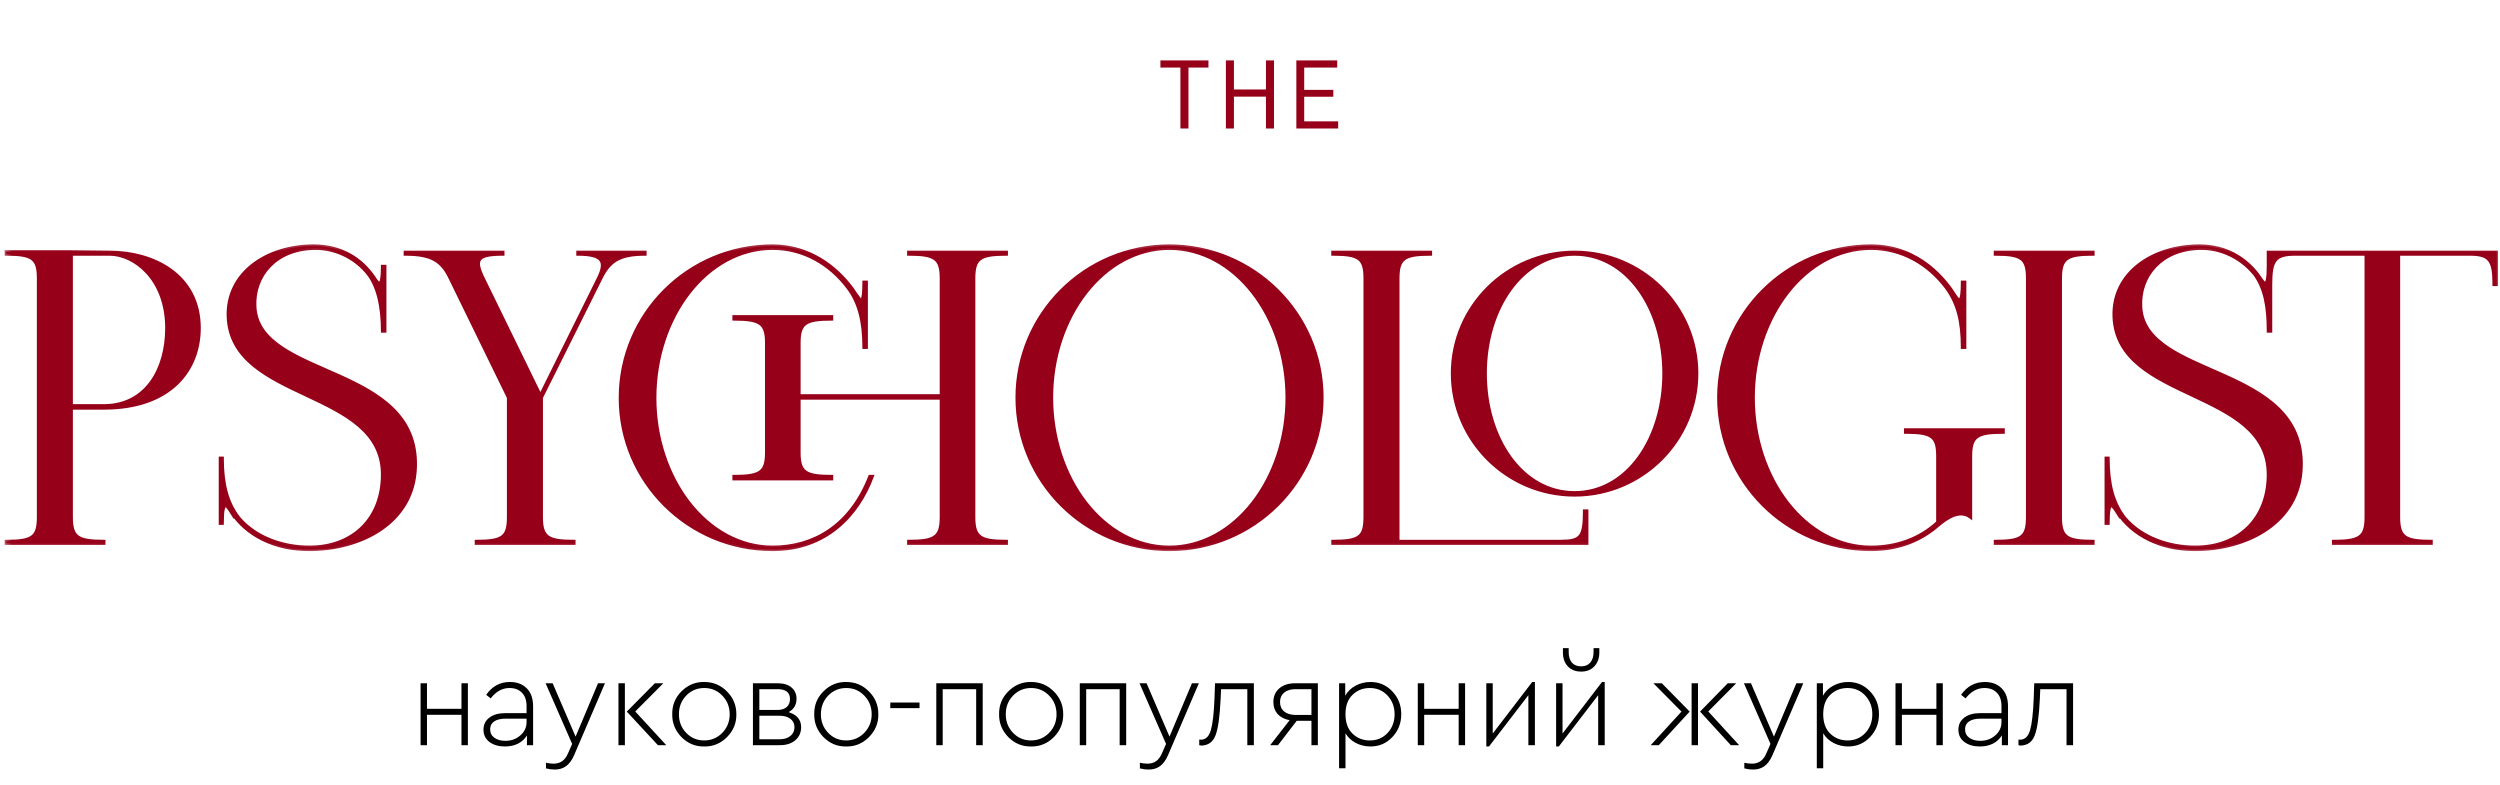 <svg width="312" height="98" viewBox="0 0 312 98" fill="none" xmlns="http://www.w3.org/2000/svg">
<path d="M13.68 31.494C19 31.494 24.843 34.245 24.843 40.943C24.843 46.135 21.296 50.912 12.949 50.912H8.88V64.515C8.88 67.059 9.663 67.579 12.949 67.579V67.786H0.795V67.579C4.081 67.579 4.812 67.059 4.812 64.515V34.765C4.812 32.221 4.081 31.701 0.795 31.701V31.442H8.88L13.68 31.494ZM12.949 50.652C18.27 50.652 20.826 46.083 20.826 40.943C20.826 34.765 16.757 31.701 13.68 31.701H8.88V50.652H12.949ZM31.788 38.295C32.257 47.381 52.236 45.356 51.819 58.285C51.61 65.294 44.933 68.565 38.569 68.565C34.24 68.565 30.797 66.748 28.971 63.996V64.048C28.345 63.061 27.719 62.023 27.719 65.294H27.51V57.194H27.719C27.719 60.465 28.345 62.802 29.806 64.671C31.944 67.163 35.335 68.305 38.621 68.305C44.151 68.305 47.75 64.671 47.75 59.219C47.75 48.42 28.919 50.185 28.502 39.541C28.293 34.09 33.301 30.715 39.143 30.715C42.534 30.715 45.09 32.273 46.707 34.713C47.176 35.44 47.75 36.218 47.75 33.259H48.011V41.306H47.75C47.75 38.243 47.176 35.492 45.716 33.882C44.151 32.065 41.803 30.974 39.404 30.974C34.344 30.974 31.579 34.453 31.788 38.295ZM72.134 31.494H80.48V31.701C77.194 31.701 75.994 32.636 74.951 34.765L67.544 49.614V64.515C67.544 67.059 68.326 67.579 71.612 67.579V67.786H59.458V67.579C62.745 67.579 63.475 67.059 63.475 64.515V49.614L56.224 34.765C55.181 32.532 53.876 31.701 50.59 31.701V31.494H62.745V31.701C59.458 31.701 59.145 32.428 60.293 34.765L67.439 49.406L74.69 34.765C75.681 32.74 75.421 31.701 72.134 31.701V31.494ZM125.575 31.701C122.288 31.701 121.506 32.221 121.506 34.765V64.515C121.506 67.059 122.288 67.579 125.575 67.579V67.786H113.42V67.579C116.707 67.579 117.489 67.059 117.489 64.515V49.666H99.701V56.467C99.701 58.96 100.484 59.479 103.77 59.479V59.739H91.616V59.479C94.902 59.479 95.685 58.96 95.685 56.467V42.812C95.685 40.32 94.902 39.801 91.616 39.801V39.541H103.77V39.801C100.484 39.801 99.701 40.32 99.701 42.812V49.406H117.489V34.765C117.489 32.221 116.707 31.701 113.42 31.701V31.494H125.575V31.701ZM96.415 68.305C101.631 68.305 106.17 65.605 108.569 59.479H108.83C107.056 64.256 103.092 68.565 96.415 68.565C85.93 68.565 77.427 60.102 77.427 49.666C77.427 39.178 85.93 30.715 96.415 30.715C101.005 30.715 104.344 33.363 106.274 35.959C106.379 36.063 106.744 36.686 107.004 36.997C107.474 37.724 107.839 37.932 107.839 35.232H108.1V43.332H107.839C107.839 40.061 107.213 37.672 105.805 35.855C103.561 32.895 100.275 30.974 96.415 30.974C88.173 30.974 81.704 39.541 81.704 49.666C81.704 59.739 88.173 68.305 96.415 68.305ZM145.93 30.715C156.415 30.715 164.97 39.178 164.97 49.614C164.97 60.102 156.415 68.565 145.93 68.565C135.445 68.565 126.943 60.102 126.943 49.614C126.943 39.178 135.445 30.715 145.93 30.715ZM145.93 68.305C154.172 68.305 160.641 59.739 160.641 49.614C160.641 39.541 154.172 30.974 145.93 30.974C137.688 30.974 131.22 39.541 131.22 49.614C131.22 59.739 137.688 68.305 145.93 68.305ZM194.734 67.579C197.29 67.579 197.76 67.059 197.76 63.788H198.02V67.786H166.357V67.579C169.643 67.579 170.373 67.059 170.373 64.515V34.765C170.373 32.221 169.643 31.701 166.357 31.701V31.494H178.511V31.701C175.225 31.701 174.442 32.221 174.442 34.765V67.579H194.734ZM196.508 31.494C204.906 31.494 211.74 38.243 211.74 46.602C211.74 54.962 204.906 61.763 196.508 61.763C188.109 61.763 181.276 54.962 181.276 46.602C181.276 38.243 188.109 31.494 196.508 31.494ZM196.508 61.504C203.133 61.504 207.671 54.702 207.671 46.602C207.671 38.555 203.133 31.701 196.508 31.701C189.883 31.701 185.345 38.555 185.345 46.602C185.345 54.702 189.883 61.504 196.508 61.504ZM237.829 53.664H249.983V53.923C246.697 53.923 245.914 54.443 245.914 56.935V64.515C244.61 63.529 242.993 64.567 241.845 65.553C239.759 67.371 236.994 68.565 233.499 68.565C223.014 68.565 214.511 60.102 214.511 49.614C214.511 39.178 223.014 30.715 233.499 30.715C239.603 30.715 242.889 35.128 244.036 36.997C244.506 37.672 244.923 37.984 244.923 35.232H245.184V43.332H244.923C244.923 40.061 244.349 37.828 242.889 35.855C240.646 32.895 237.359 30.974 233.499 30.974C225.257 30.974 218.789 39.541 218.789 49.614C218.789 59.739 225.257 68.305 233.499 68.305C236.629 68.305 239.55 67.319 241.845 65.19V56.935C241.845 54.443 241.115 53.923 237.829 53.923V53.664ZM261.189 31.701C257.903 31.701 257.121 32.221 257.121 34.765V64.515C257.121 67.059 257.903 67.579 261.189 67.579V67.786H249.035V67.579C252.322 67.579 253.052 67.059 253.052 64.515V34.765C253.052 32.221 252.322 31.701 249.035 31.701V31.494H261.189V31.701ZM283.101 31.494H311.531V35.492H311.27C311.27 32.48 310.748 31.701 308.244 31.701H299.324V64.515C299.324 67.059 300.106 67.579 303.393 67.579V67.786H291.238V67.579C294.525 67.579 295.307 67.059 295.307 64.515V31.701H286.439C283.883 31.701 283.362 32.48 283.362 35.492V41.306H283.101C283.101 38.243 282.683 35.959 281.379 34.194C280.127 32.636 277.78 30.974 274.755 30.974C269.695 30.974 266.93 34.453 267.139 38.295C267.608 47.381 287.587 45.356 287.17 58.285C286.961 65.294 280.284 68.565 273.92 68.565C269.59 68.565 266.147 66.748 264.322 63.996V64.048C263.696 63.061 263.07 62.023 263.07 65.294H262.861V57.194H263.07C263.07 60.465 263.696 62.802 265.156 64.671C267.295 67.163 270.686 68.305 273.972 68.305C279.501 68.305 283.101 64.671 283.101 59.219C283.101 48.42 264.27 50.185 263.852 39.541C263.644 34.09 268.651 30.715 274.494 30.715C279.032 30.715 281.327 33.622 282.058 34.713C282.527 35.44 283.101 36.218 283.101 33.259V31.494Z" fill="#960018"/>
<mask id="mask0_54_1712" style="mask-type:luminance" maskUnits="userSpaceOnUse" x="0" y="30" width="312" height="39">
<path d="M312.001 30.244H0.367V68.88H312.001V30.244Z" fill="white"/>
<path d="M13.68 31.494C19 31.494 24.843 34.245 24.843 40.943C24.843 46.135 21.296 50.912 12.949 50.912H8.88V64.515C8.88 67.059 9.663 67.579 12.949 67.579V67.786H0.795V67.579C4.081 67.579 4.812 67.059 4.812 64.515V34.765C4.812 32.221 4.081 31.701 0.795 31.701V31.442H8.88L13.68 31.494ZM12.949 50.652C18.27 50.652 20.826 46.083 20.826 40.943C20.826 34.765 16.757 31.701 13.68 31.701H8.88V50.652H12.949ZM31.788 38.295C32.257 47.381 52.236 45.356 51.819 58.285C51.61 65.294 44.933 68.565 38.569 68.565C34.24 68.565 30.797 66.748 28.971 63.996V64.048C28.345 63.061 27.719 62.023 27.719 65.294H27.51V57.194H27.719C27.719 60.465 28.345 62.802 29.806 64.671C31.944 67.163 35.335 68.305 38.621 68.305C44.151 68.305 47.75 64.671 47.75 59.219C47.75 48.42 28.919 50.185 28.502 39.541C28.293 34.09 33.301 30.715 39.143 30.715C42.534 30.715 45.09 32.273 46.707 34.713C47.176 35.44 47.75 36.218 47.75 33.259H48.011V41.306H47.75C47.75 38.243 47.176 35.492 45.716 33.882C44.151 32.065 41.803 30.974 39.404 30.974C34.344 30.974 31.579 34.453 31.788 38.295ZM72.134 31.494H80.48V31.701C77.194 31.701 75.994 32.636 74.951 34.765L67.544 49.614V64.515C67.544 67.059 68.326 67.579 71.612 67.579V67.786H59.458V67.579C62.745 67.579 63.475 67.059 63.475 64.515V49.614L56.224 34.765C55.181 32.532 53.876 31.701 50.59 31.701V31.494H62.745V31.701C59.458 31.701 59.145 32.428 60.293 34.765L67.439 49.406L74.69 34.765C75.681 32.74 75.421 31.701 72.134 31.701V31.494ZM125.575 31.701C122.288 31.701 121.506 32.221 121.506 34.765V64.515C121.506 67.059 122.288 67.579 125.575 67.579V67.786H113.42V67.579C116.707 67.579 117.489 67.059 117.489 64.515V49.666H99.701V56.467C99.701 58.96 100.484 59.479 103.77 59.479V59.739H91.616V59.479C94.902 59.479 95.685 58.96 95.685 56.467V42.812C95.685 40.32 94.902 39.801 91.616 39.801V39.541H103.77V39.801C100.484 39.801 99.701 40.32 99.701 42.812V49.406H117.489V34.765C117.489 32.221 116.707 31.701 113.42 31.701V31.494H125.575V31.701ZM96.415 68.305C101.631 68.305 106.17 65.605 108.569 59.479H108.83C107.056 64.256 103.092 68.565 96.415 68.565C85.93 68.565 77.427 60.102 77.427 49.666C77.427 39.178 85.93 30.715 96.415 30.715C101.005 30.715 104.344 33.363 106.274 35.959C106.379 36.063 106.744 36.686 107.004 36.997C107.474 37.724 107.839 37.932 107.839 35.232H108.1V43.332H107.839C107.839 40.061 107.213 37.672 105.805 35.855C103.561 32.895 100.275 30.974 96.415 30.974C88.173 30.974 81.704 39.541 81.704 49.666C81.704 59.739 88.173 68.305 96.415 68.305ZM145.93 30.715C156.415 30.715 164.97 39.178 164.97 49.614C164.97 60.102 156.415 68.565 145.93 68.565C135.445 68.565 126.943 60.102 126.943 49.614C126.943 39.178 135.445 30.715 145.93 30.715ZM145.93 68.305C154.172 68.305 160.641 59.739 160.641 49.614C160.641 39.541 154.172 30.974 145.93 30.974C137.688 30.974 131.22 39.541 131.22 49.614C131.22 59.739 137.688 68.305 145.93 68.305ZM194.734 67.579C197.29 67.579 197.76 67.059 197.76 63.788H198.02V67.786H166.357V67.579C169.643 67.579 170.373 67.059 170.373 64.515V34.765C170.373 32.221 169.643 31.701 166.357 31.701V31.494H178.511V31.701C175.225 31.701 174.442 32.221 174.442 34.765V67.579H194.734ZM196.508 31.494C204.906 31.494 211.74 38.243 211.74 46.602C211.74 54.962 204.906 61.763 196.508 61.763C188.109 61.763 181.276 54.962 181.276 46.602C181.276 38.243 188.109 31.494 196.508 31.494ZM196.508 61.504C203.133 61.504 207.671 54.702 207.671 46.602C207.671 38.555 203.133 31.701 196.508 31.701C189.883 31.701 185.345 38.555 185.345 46.602C185.345 54.702 189.883 61.504 196.508 61.504ZM237.829 53.664H249.983V53.923C246.697 53.923 245.914 54.443 245.914 56.935V64.515C244.61 63.529 242.993 64.567 241.845 65.553C239.759 67.371 236.994 68.565 233.499 68.565C223.014 68.565 214.511 60.102 214.511 49.614C214.511 39.178 223.014 30.715 233.499 30.715C239.603 30.715 242.889 35.128 244.036 36.997C244.506 37.672 244.923 37.984 244.923 35.232H245.184V43.332H244.923C244.923 40.061 244.349 37.828 242.889 35.855C240.646 32.895 237.359 30.974 233.499 30.974C225.257 30.974 218.789 39.541 218.789 49.614C218.789 59.739 225.257 68.305 233.499 68.305C236.629 68.305 239.55 67.319 241.845 65.19V56.935C241.845 54.443 241.115 53.923 237.829 53.923V53.664ZM261.189 31.701C257.903 31.701 257.121 32.221 257.121 34.765V64.515C257.121 67.059 257.903 67.579 261.189 67.579V67.786H249.035V67.579C252.322 67.579 253.052 67.059 253.052 64.515V34.765C253.052 32.221 252.322 31.701 249.035 31.701V31.494H261.189V31.701ZM283.101 31.494H311.531V35.492H311.27C311.27 32.48 310.748 31.701 308.244 31.701H299.324V64.515C299.324 67.059 300.106 67.579 303.393 67.579V67.786H291.238V67.579C294.525 67.579 295.307 67.059 295.307 64.515V31.701H286.439C283.883 31.701 283.362 32.48 283.362 35.492V41.306H283.101C283.101 38.243 282.683 35.959 281.379 34.194C280.127 32.636 277.78 30.974 274.755 30.974C269.695 30.974 266.93 34.453 267.139 38.295C267.608 47.381 287.587 45.356 287.17 58.285C286.961 65.294 280.284 68.565 273.92 68.565C269.59 68.565 266.147 66.748 264.322 63.996V64.048C263.696 63.061 263.07 62.023 263.07 65.294H262.861V57.194H263.07C263.07 60.465 263.696 62.802 265.156 64.671C267.295 67.163 270.686 68.305 273.972 68.305C279.501 68.305 283.101 64.671 283.101 59.219C283.101 48.42 264.27 50.185 263.852 39.541C263.644 34.09 268.651 30.715 274.494 30.715C279.032 30.715 281.327 33.622 282.058 34.713C282.527 35.44 283.101 36.218 283.101 33.259V31.494Z" fill="black"/>
</mask>
<g mask="url(#mask0_54_1712)">
<path d="M13.681 31.494L13.678 31.706H13.681V31.494ZM8.881 50.912V50.699H8.668V50.912H8.881ZM12.95 67.579H13.164V67.366H12.95V67.579ZM12.95 67.786V67.999H13.164V67.786H12.95ZM0.796 67.786H0.582V67.999H0.796V67.786ZM0.796 67.579V67.366H0.582V67.579H0.796ZM0.796 31.701H0.582V31.914H0.796V31.701ZM0.796 31.442V31.229H0.582V31.442H0.796ZM8.881 31.442L8.884 31.229H8.881V31.442ZM8.881 31.701V31.488H8.668V31.701H8.881ZM8.881 50.652H8.668V50.865H8.881V50.652ZM13.681 31.706C16.308 31.706 19.052 32.387 21.132 33.879C23.205 35.366 24.63 37.666 24.63 40.943H25.057C25.057 37.523 23.561 35.098 21.382 33.534C19.212 31.977 16.374 31.281 13.681 31.281V31.706ZM24.63 40.943C24.63 43.491 23.76 45.924 21.879 47.721C19.997 49.518 17.082 50.699 12.95 50.699V51.125C17.165 51.125 20.196 49.918 22.175 48.028C24.153 46.139 25.057 43.587 25.057 40.943H24.63ZM12.95 50.699H8.881V51.125H12.95V50.699ZM8.668 50.912V64.515H9.095V50.912H8.668ZM8.668 64.515C8.668 65.792 8.859 66.657 9.556 67.172C9.897 67.424 10.34 67.576 10.893 67.668C11.446 67.759 12.125 67.791 12.95 67.791V67.366C12.132 67.366 11.481 67.333 10.963 67.248C10.445 67.162 10.076 67.026 9.811 66.83C9.295 66.449 9.095 65.782 9.095 64.515H8.668ZM12.736 67.579V67.786H13.164V67.579H12.736ZM12.95 67.573H0.796V67.999H12.95V67.573ZM1.01 67.786V67.579H0.582V67.786H1.01ZM0.796 67.791C1.621 67.791 2.297 67.759 2.845 67.668C3.393 67.576 3.831 67.423 4.166 67.17C4.849 66.655 5.026 65.789 5.026 64.515H4.599C4.599 65.786 4.411 66.451 3.907 66.831C3.649 67.026 3.288 67.162 2.775 67.248C2.262 67.333 1.614 67.366 0.796 67.366V67.791ZM5.026 64.515V34.765H4.599V64.515H5.026ZM5.026 34.765C5.026 33.491 4.849 32.625 4.166 32.109C3.831 31.857 3.393 31.704 2.845 31.612C2.297 31.521 1.621 31.488 0.796 31.488V31.914C1.614 31.914 2.262 31.947 2.775 32.032C3.288 32.118 3.649 32.254 3.907 32.449C4.411 32.829 4.599 33.494 4.599 34.765H5.026ZM1.01 31.701V31.442H0.582V31.701H1.01ZM0.796 31.655H8.881V31.229H0.796V31.655ZM8.879 31.654L13.678 31.706L13.683 31.281L8.884 31.229L8.879 31.654ZM12.95 50.865C15.681 50.865 17.714 49.689 19.057 47.85C20.394 46.02 21.041 43.545 21.041 40.943H20.613C20.613 43.482 19.982 45.861 18.711 47.6C17.446 49.331 15.54 50.439 12.95 50.439V50.865ZM21.041 40.943C21.041 34.667 16.895 31.488 13.681 31.488V31.914C16.621 31.914 20.613 34.862 20.613 40.943H21.041ZM13.681 31.488H8.881V31.914H13.681V31.488ZM8.668 31.701V50.652H9.095V31.701H8.668ZM8.881 50.865H12.95V50.439H8.881V50.865ZM31.789 38.295L32.002 38.284L32.002 38.284L31.789 38.295ZM51.82 58.285L51.606 58.278V58.278L51.82 58.285ZM28.972 63.996L29.15 63.879L28.758 63.288V63.996H28.972ZM28.972 64.048L28.791 64.162L29.186 64.783V64.048H28.972ZM27.72 65.294V65.507H27.934V65.294H27.72ZM27.511 65.294H27.297V65.507H27.511V65.294ZM27.511 57.194V56.982H27.297V57.194H27.511ZM27.72 57.194H27.934V56.982H27.72V57.194ZM29.806 64.671L29.638 64.802L29.641 64.805L29.644 64.809L29.806 64.671ZM46.708 34.713L46.888 34.598L46.886 34.596L46.708 34.713ZM47.751 33.259V33.046H47.537V33.259H47.751ZM48.012 33.259H48.226V33.046H48.012V33.259ZM48.012 41.306V41.519H48.226V41.306H48.012ZM47.751 41.306H47.537V41.519H47.751V41.306ZM45.717 33.882L45.554 34.02L45.556 34.023L45.558 34.025L45.717 33.882ZM31.575 38.306C31.698 40.672 33.095 42.301 35.056 43.61C37.008 44.913 39.563 45.927 42.049 47.043C44.549 48.166 46.991 49.396 48.783 51.137C50.565 52.869 51.708 55.11 51.606 58.278L52.034 58.291C52.14 54.995 50.943 52.641 49.081 50.833C47.23 49.034 44.726 47.778 42.225 46.655C39.709 45.526 37.207 44.534 35.294 43.257C33.39 41.986 32.115 40.462 32.002 38.284L31.575 38.306ZM51.606 58.278C51.504 61.707 49.824 64.217 47.383 65.878C44.935 67.542 41.719 68.352 38.57 68.352V68.778C41.785 68.778 45.09 67.952 47.624 66.229C50.164 64.502 51.927 61.872 52.034 58.291L51.606 58.278ZM38.57 68.352C34.3 68.352 30.93 66.561 29.15 63.879L28.794 64.113C30.665 66.934 34.181 68.778 38.57 68.778V68.352ZM28.758 63.996V64.048H29.186V63.996H28.758ZM29.153 63.934C28.999 63.692 28.835 63.43 28.68 63.235C28.602 63.137 28.519 63.045 28.431 62.977C28.348 62.914 28.228 62.847 28.088 62.863C27.936 62.88 27.832 62.982 27.766 63.095C27.701 63.207 27.654 63.357 27.618 63.54C27.545 63.908 27.506 64.473 27.506 65.294H27.934C27.934 64.479 27.973 63.948 28.037 63.621C28.07 63.457 28.106 63.361 28.136 63.309C28.165 63.259 28.169 63.282 28.135 63.286C28.112 63.288 28.119 63.276 28.17 63.315C28.217 63.351 28.275 63.411 28.344 63.498C28.482 63.672 28.632 63.91 28.791 64.162L29.153 63.934ZM27.72 65.081H27.511V65.507H27.72V65.081ZM27.725 65.294V57.194H27.297V65.294H27.725ZM27.511 57.407H27.72V56.982H27.511V57.407ZM27.506 57.194C27.506 60.492 28.138 62.882 29.638 64.802L29.975 64.54C28.554 62.722 27.934 60.438 27.934 57.194H27.506ZM29.644 64.809C31.834 67.361 35.292 68.518 38.622 68.518V68.093C35.379 68.093 32.056 66.965 29.969 64.533L29.644 64.809ZM38.622 68.518C41.435 68.518 43.775 67.593 45.412 65.957C47.048 64.321 47.965 61.992 47.965 59.219H47.537C47.537 61.897 46.654 64.112 45.109 65.656C43.563 67.201 41.339 68.093 38.622 68.093V68.518ZM47.965 59.219C47.965 56.445 46.75 54.475 44.942 52.924C43.144 51.382 40.748 50.246 38.375 49.129C35.988 48.007 33.622 46.903 31.822 45.424C30.033 43.952 28.817 42.119 28.716 39.533L28.289 39.549C28.396 42.285 29.691 44.223 31.55 45.752C33.399 47.272 35.819 48.398 38.192 49.514C40.578 50.637 42.917 51.749 44.663 53.247C46.398 54.734 47.537 56.594 47.537 59.219H47.965ZM28.716 39.533C28.615 36.882 29.779 34.738 31.686 33.251C33.598 31.761 36.262 30.928 39.144 30.928V30.502C36.184 30.502 33.422 31.357 31.422 32.916C29.417 34.479 28.182 36.749 28.289 39.549L28.716 39.533ZM39.144 30.928C42.459 30.928 44.95 32.447 46.529 34.83L46.886 34.596C45.231 32.098 42.61 30.502 39.144 30.502V30.928ZM46.528 34.828C46.644 35.008 46.778 35.208 46.912 35.353C46.979 35.425 47.057 35.496 47.146 35.541C47.238 35.589 47.361 35.618 47.488 35.565C47.607 35.515 47.685 35.412 47.737 35.304C47.791 35.194 47.832 35.05 47.864 34.875C47.929 34.524 47.965 34.003 47.965 33.259H47.537C47.537 33.995 47.502 34.486 47.444 34.798C47.415 34.955 47.383 35.057 47.352 35.118C47.321 35.183 47.305 35.179 47.323 35.172C47.349 35.161 47.363 35.174 47.343 35.163C47.318 35.151 47.279 35.121 47.226 35.064C47.121 34.951 47.006 34.781 46.888 34.598L46.528 34.828ZM47.751 33.472H48.012V33.046H47.751V33.472ZM47.798 33.259V41.306H48.226V33.259H47.798ZM48.012 41.094H47.751V41.519H48.012V41.094ZM47.965 41.306C47.965 38.232 47.392 35.41 45.875 33.739L45.558 34.025C46.963 35.573 47.537 38.255 47.537 41.306H47.965ZM45.879 33.743C44.274 31.88 41.868 30.762 39.405 30.762V31.187C41.741 31.187 44.029 32.25 45.554 34.02L45.879 33.743ZM39.405 30.762C36.824 30.762 34.809 31.65 33.467 33.047C32.125 34.442 31.468 36.331 31.575 38.307L32.002 38.284C31.901 36.417 32.522 34.646 33.776 33.341C35.028 32.038 36.926 31.187 39.405 31.187V30.762ZM72.135 31.494V31.281H71.921V31.494H72.135ZM80.481 31.494H80.695V31.281H80.481V31.494ZM80.481 31.701V31.914H80.695V31.701H80.481ZM74.952 34.765L75.144 34.859L75.144 34.858L74.952 34.765ZM67.545 49.614L67.353 49.519L67.331 49.564V49.614H67.545ZM71.613 67.579H71.827V67.366H71.613V67.579ZM71.613 67.786V67.999H71.827V67.786H71.613ZM59.459 67.786H59.245V67.999H59.459V67.786ZM59.459 67.579V67.366H59.245V67.579H59.459ZM63.476 49.614H63.69V49.565L63.668 49.521L63.476 49.614ZM56.225 34.765L56.031 34.854L56.032 34.858L56.225 34.765ZM50.591 31.701H50.377V31.914H50.591V31.701ZM50.591 31.494V31.281H50.377V31.494H50.591ZM62.746 31.494H62.959V31.281H62.746V31.494ZM62.746 31.701V31.914H62.959V31.701H62.746ZM60.294 34.765L60.486 34.672L60.486 34.671L60.294 34.765ZM67.44 49.406L67.248 49.499L67.439 49.891L67.632 49.501L67.44 49.406ZM74.691 34.765L74.883 34.859L74.883 34.858L74.691 34.765ZM72.135 31.701H71.921V31.914H72.135V31.701ZM72.135 31.706H80.481V31.281H72.135V31.706ZM80.267 31.494V31.701H80.695V31.494H80.267ZM80.481 31.488C78.822 31.488 77.655 31.724 76.766 32.252C75.873 32.782 75.29 33.59 74.76 34.671L75.144 34.858C75.658 33.81 76.195 33.087 76.985 32.617C77.778 32.146 78.855 31.914 80.481 31.914V31.488ZM74.76 34.67L67.353 49.519L67.736 49.709L75.144 34.859L74.76 34.67ZM67.331 49.614V64.515H67.758V49.614H67.331ZM67.331 64.515C67.331 65.792 67.523 66.657 68.219 67.172C68.56 67.424 69.004 67.576 69.556 67.668C70.109 67.759 70.788 67.791 71.613 67.791V67.366C70.795 67.366 70.144 67.333 69.626 67.248C69.108 67.162 68.739 67.026 68.474 66.83C67.958 66.449 67.758 65.782 67.758 64.515H67.331ZM71.4 67.579V67.786H71.827V67.579H71.4ZM71.613 67.573H59.459V67.999H71.613V67.573ZM59.673 67.786V67.579H59.245V67.786H59.673ZM59.459 67.791C60.284 67.791 60.96 67.759 61.508 67.668C62.057 67.576 62.494 67.423 62.829 67.17C63.512 66.655 63.69 65.789 63.69 64.515H63.262C63.262 65.786 63.074 66.451 62.571 66.831C62.312 67.026 61.951 67.162 61.438 67.248C60.925 67.333 60.277 67.366 59.459 67.366V67.791ZM63.69 64.515V49.614H63.262V64.515H63.69ZM63.668 49.521L56.417 34.672L56.032 34.858L63.283 49.707L63.668 49.521ZM56.419 34.675C55.887 33.537 55.275 32.727 54.354 32.21C53.439 31.697 52.248 31.488 50.591 31.488V31.914C52.221 31.914 53.325 32.121 54.144 32.581C54.958 33.038 55.519 33.76 56.031 34.854L56.419 34.675ZM50.805 31.701V31.494H50.377V31.701H50.805ZM50.591 31.706H62.746V31.281H50.591V31.706ZM62.532 31.494V31.701H62.959V31.494H62.532ZM62.746 31.488C61.919 31.488 61.265 31.534 60.768 31.644C60.275 31.753 59.902 31.933 59.684 32.232C59.462 32.537 59.434 32.917 59.521 33.343C59.607 33.767 59.813 34.27 60.102 34.858L60.486 34.671C60.2 34.091 60.015 33.627 59.94 33.258C59.865 32.891 59.906 32.651 60.03 32.482C60.157 32.307 60.407 32.159 60.861 32.059C61.312 31.96 61.929 31.914 62.746 31.914V31.488ZM60.101 34.858L67.248 49.499L67.632 49.313L60.486 34.672L60.101 34.858ZM67.632 49.501L74.883 34.859L74.499 34.671L67.248 49.312L67.632 49.501ZM74.883 34.858C75.134 34.345 75.314 33.879 75.383 33.467C75.452 33.052 75.411 32.67 75.194 32.354C74.978 32.04 74.614 31.826 74.117 31.69C73.619 31.554 72.965 31.488 72.135 31.488V31.914C72.948 31.914 73.559 31.979 74.004 32.1C74.448 32.222 74.704 32.395 74.841 32.594C74.975 32.79 75.019 33.048 74.961 33.397C74.903 33.749 74.743 34.172 74.499 34.671L74.883 34.858ZM72.349 31.701V31.494H71.921V31.701H72.349ZM125.576 31.701V31.914H125.79V31.701H125.576ZM125.576 67.579H125.79V67.366H125.576V67.579ZM125.576 67.786V67.999H125.79V67.786H125.576ZM113.421 67.786H113.208V67.999H113.421V67.786ZM113.421 67.579V67.366H113.208V67.579H113.421ZM117.49 49.666H117.704V49.453H117.49V49.666ZM99.702 49.666V49.453H99.488V49.666H99.702ZM103.771 59.479H103.985V59.266H103.771V59.479ZM103.771 59.739V59.951H103.985V59.739H103.771ZM91.617 59.739H91.403V59.951H91.617V59.739ZM91.617 59.479V59.266H91.403V59.479H91.617ZM91.617 39.801H91.403V40.014H91.617V39.801ZM91.617 39.541V39.328H91.403V39.541H91.617ZM103.771 39.541H103.985V39.328H103.771V39.541ZM103.771 39.801V40.014H103.985V39.801H103.771ZM99.702 49.406H99.488V49.619H99.702V49.406ZM117.49 49.406V49.619H117.704V49.406H117.49ZM113.421 31.701H113.208V31.914H113.421V31.701ZM113.421 31.494V31.281H113.208V31.494H113.421ZM125.576 31.494H125.79V31.281H125.576V31.494ZM108.57 59.479V59.266H108.424L108.371 59.401L108.57 59.479ZM108.831 59.479L109.031 59.553L109.138 59.266H108.831V59.479ZM106.275 35.959L106.103 36.085L106.112 36.098L106.124 36.109L106.275 35.959ZM107.005 36.997L107.185 36.882L107.178 36.871L107.17 36.861L107.005 36.997ZM107.84 35.232V35.019H107.626V35.232H107.84ZM108.101 35.232H108.314V35.019H108.101V35.232ZM108.101 43.332V43.544H108.314V43.332H108.101ZM107.84 43.332H107.626V43.544H107.84V43.332ZM105.806 35.855L105.635 35.983L105.636 35.985L105.806 35.855ZM125.576 31.488C124.751 31.488 124.072 31.521 123.519 31.612C122.966 31.703 122.522 31.856 122.182 32.108C121.485 32.623 121.293 33.488 121.293 34.765H121.721C121.721 33.497 121.92 32.831 122.436 32.45C122.702 32.254 123.07 32.118 123.588 32.032C124.107 31.947 124.758 31.914 125.576 31.914V31.488ZM121.293 34.765V64.515H121.721V34.765H121.293ZM121.293 64.515C121.293 65.792 121.485 66.657 122.182 67.172C122.522 67.424 122.966 67.576 123.519 67.668C124.072 67.759 124.751 67.791 125.576 67.791V67.366C124.758 67.366 124.107 67.333 123.588 67.248C123.07 67.162 122.702 67.026 122.436 66.83C121.92 66.449 121.721 65.782 121.721 64.515H121.293ZM125.362 67.579V67.786H125.79V67.579H125.362ZM125.576 67.573H113.421V67.999H125.576V67.573ZM113.635 67.786V67.579H113.208V67.786H113.635ZM113.421 67.791C114.246 67.791 114.926 67.759 115.479 67.668C116.031 67.576 116.474 67.424 116.816 67.172C117.513 66.657 117.704 65.792 117.704 64.515H117.276C117.276 65.782 117.077 66.449 116.561 66.83C116.296 67.026 115.927 67.162 115.409 67.248C114.891 67.333 114.239 67.366 113.421 67.366V67.791ZM117.704 64.515V49.666H117.276V64.515H117.704ZM117.49 49.453H99.702V49.879H117.49V49.453ZM99.488 49.666V56.467H99.916V49.666H99.488ZM99.488 56.467C99.488 57.719 99.681 58.572 100.378 59.08C100.719 59.328 101.161 59.478 101.714 59.569C102.267 59.659 102.946 59.691 103.771 59.691V59.266C102.953 59.266 102.302 59.234 101.784 59.149C101.265 59.064 100.896 58.929 100.63 58.736C100.115 58.361 99.916 57.708 99.916 56.467H99.488ZM103.557 59.479V59.739H103.985V59.479H103.557ZM103.771 59.526H91.617V59.951H103.771V59.526ZM91.83 59.739V59.479H91.403V59.739H91.83ZM91.617 59.691C92.442 59.691 93.121 59.659 93.674 59.569C94.226 59.478 94.669 59.328 95.01 59.08C95.707 58.572 95.899 57.719 95.899 56.467H95.472C95.472 57.708 95.273 58.361 94.757 58.736C94.492 58.929 94.123 59.064 93.604 59.149C93.086 59.234 92.435 59.266 91.617 59.266V59.691ZM95.899 56.467V42.812H95.472V56.467H95.899ZM95.899 42.812C95.899 41.56 95.707 40.708 95.01 40.2C94.669 39.952 94.226 39.801 93.674 39.711C93.121 39.621 92.442 39.588 91.617 39.588V40.014C92.435 40.014 93.086 40.046 93.604 40.131C94.123 40.216 94.492 40.351 94.757 40.544C95.273 40.919 95.472 41.572 95.472 42.812H95.899ZM91.83 39.801V39.541H91.403V39.801H91.83ZM91.617 39.754H103.771V39.328H91.617V39.754ZM103.557 39.541V39.801H103.985V39.541H103.557ZM103.771 39.588C102.946 39.588 102.267 39.621 101.714 39.711C101.161 39.801 100.719 39.952 100.378 40.2C99.681 40.708 99.488 41.56 99.488 42.812H99.916C99.916 41.572 100.115 40.919 100.63 40.544C100.896 40.351 101.265 40.216 101.784 40.131C102.302 40.046 102.953 40.014 103.771 40.014V39.588ZM99.488 42.812V49.406H99.916V42.812H99.488ZM99.702 49.619H117.49V49.194H99.702V49.619ZM117.704 49.406V34.765H117.276V49.406H117.704ZM117.704 34.765C117.704 33.488 117.513 32.623 116.816 32.108C116.474 31.856 116.031 31.703 115.479 31.612C114.926 31.521 114.246 31.488 113.421 31.488V31.914C114.239 31.914 114.891 31.947 115.409 32.032C115.927 32.118 116.296 32.254 116.561 32.45C117.077 32.831 117.276 33.497 117.276 34.765H117.704ZM113.635 31.701V31.494H113.208V31.701H113.635ZM113.421 31.706H125.576V31.281H113.421V31.706ZM125.362 31.494V31.701H125.79V31.494H125.362ZM96.416 68.518C99.062 68.518 101.545 67.833 103.671 66.365C105.798 64.896 107.557 62.653 108.769 59.556L108.371 59.401C107.184 62.432 105.474 64.602 103.428 66.015C101.381 67.428 98.986 68.093 96.416 68.093V68.518ZM108.57 59.691H108.831V59.266H108.57V59.691ZM108.63 59.405C106.878 64.126 102.977 68.352 96.416 68.352V68.778C103.209 68.778 107.237 64.386 109.031 59.553L108.63 59.405ZM96.416 68.352C86.049 68.352 77.642 59.984 77.642 49.666H77.214C77.214 60.219 85.813 68.778 96.416 68.778V68.352ZM77.642 49.666C77.642 39.295 86.049 30.928 96.416 30.928V30.502C85.812 30.502 77.214 39.061 77.214 49.666H77.642ZM96.416 30.928C100.916 30.928 104.198 33.523 106.103 36.085L106.447 35.832C104.492 33.202 101.096 30.502 96.416 30.502V30.928ZM106.124 36.109C106.123 36.109 106.126 36.111 106.132 36.119C106.137 36.126 106.145 36.135 106.153 36.147C106.171 36.171 106.193 36.202 106.219 36.24C106.271 36.317 106.333 36.412 106.402 36.517C106.538 36.722 106.701 36.967 106.841 37.133L107.17 36.861C107.048 36.716 106.899 36.493 106.76 36.283C106.693 36.181 106.628 36.081 106.574 36.002C106.524 35.929 106.47 35.852 106.426 35.808L106.124 36.109ZM106.825 37.112C106.942 37.292 107.069 37.47 107.2 37.574C107.266 37.626 107.36 37.682 107.475 37.683C107.603 37.684 107.702 37.615 107.768 37.529C107.83 37.449 107.873 37.343 107.906 37.225C107.939 37.104 107.966 36.955 107.988 36.774C108.031 36.413 108.054 35.91 108.054 35.232H107.626C107.626 35.904 107.603 36.387 107.563 36.724C107.543 36.892 107.519 37.019 107.493 37.112C107.467 37.208 107.442 37.253 107.429 37.27C107.42 37.282 107.437 37.257 107.477 37.257C107.503 37.257 107.501 37.269 107.467 37.241C107.397 37.186 107.303 37.065 107.185 36.882L106.825 37.112ZM107.84 35.445H108.101V35.019H107.84V35.445ZM107.887 35.232V43.332H108.314V35.232H107.887ZM108.101 43.119H107.84V43.544H108.101V43.119ZM108.054 43.332C108.054 40.035 107.423 37.594 105.975 35.725L105.636 35.985C107.005 37.751 107.626 40.086 107.626 43.332H108.054ZM105.976 35.727C103.699 32.722 100.353 30.762 96.416 30.762V31.187C100.199 31.187 103.425 33.069 105.635 35.983L105.976 35.727ZM96.416 30.762C92.215 30.762 88.48 32.946 85.801 36.393C83.123 39.84 81.492 44.56 81.492 49.666H81.919C81.919 44.647 83.523 40.021 86.139 36.654C88.755 33.287 92.375 31.187 96.416 31.187V30.762ZM81.492 49.666C81.492 54.746 83.123 59.452 85.801 62.893C88.48 66.334 92.215 68.518 96.416 68.518V68.093C92.375 68.093 88.755 65.993 86.139 62.633C83.523 59.272 81.919 54.658 81.919 49.666H81.492ZM145.931 30.928C156.299 30.928 164.757 39.296 164.757 49.614H165.185C165.185 39.06 156.533 30.502 145.931 30.502V30.928ZM164.757 49.614C164.757 59.984 156.299 68.352 145.931 68.352V68.778C156.534 68.778 165.185 60.22 165.185 49.614H164.757ZM145.931 68.352C135.565 68.352 127.157 59.985 127.157 49.614H126.73C126.73 60.219 135.328 68.778 145.931 68.778V68.352ZM127.157 49.614C127.157 39.296 135.564 30.928 145.931 30.928V30.502C135.328 30.502 126.73 39.06 126.73 49.614H127.157ZM145.931 68.518C150.132 68.518 153.868 66.334 156.546 62.887C159.225 59.439 160.855 54.72 160.855 49.614H160.428C160.428 54.632 158.824 59.259 156.208 62.626C153.592 65.993 149.973 68.093 145.931 68.093V68.518ZM160.855 49.614C160.855 44.534 159.225 39.827 156.546 36.387C153.868 32.945 150.132 30.762 145.931 30.762V31.187C149.973 31.187 153.592 33.287 156.208 36.647C158.824 40.008 160.428 44.621 160.428 49.614H160.855ZM145.931 30.762C141.731 30.762 137.995 32.945 135.316 36.387C132.638 39.827 131.007 44.534 131.007 49.614H131.435C131.435 44.621 133.038 40.008 135.654 36.647C138.27 33.287 141.89 31.187 145.931 31.187V30.762ZM131.007 49.614C131.007 54.72 132.638 59.439 135.316 62.887C137.995 66.334 141.731 68.518 145.931 68.518V68.093C141.89 68.093 138.27 65.993 135.654 62.626C133.038 59.259 131.435 54.632 131.435 49.614H131.007ZM197.761 63.788V63.575H197.547V63.788H197.761ZM198.021 63.788H198.235V63.575H198.021V63.788ZM198.021 67.786V67.999H198.235V67.786H198.021ZM166.358 67.786H166.144V67.999H166.358V67.786ZM166.358 67.579V67.366H166.144V67.579H166.358ZM166.358 31.701H166.144V31.914H166.358V31.701ZM166.358 31.494V31.281H166.144V31.494H166.358ZM178.512 31.494H178.726V31.281H178.512V31.494ZM178.512 31.701V31.914H178.726V31.701H178.512ZM174.443 67.579H174.229V67.791H174.443V67.579ZM194.735 67.791C196.001 67.791 196.864 67.671 197.373 67.044C197.624 66.734 197.771 66.321 197.858 65.795C197.945 65.269 197.975 64.608 197.975 63.788H197.547C197.547 64.603 197.517 65.235 197.436 65.726C197.355 66.217 197.226 66.547 197.04 66.776C196.675 67.226 196.025 67.366 194.735 67.366V67.791ZM197.761 64.001H198.021V63.575H197.761V64.001ZM197.808 63.788V67.786H198.235V63.788H197.808ZM198.021 67.573H166.358V67.999H198.021V67.573ZM166.572 67.786V67.579H166.144V67.786H166.572ZM166.358 67.791C167.183 67.791 167.858 67.759 168.407 67.668C168.955 67.576 169.392 67.423 169.728 67.17C170.411 66.655 170.588 65.789 170.588 64.515H170.16C170.16 65.786 169.973 66.451 169.469 66.831C169.211 67.026 168.849 67.162 168.336 67.248C167.824 67.333 167.176 67.366 166.358 67.366V67.791ZM170.588 64.515V34.765H170.16V64.515H170.588ZM170.588 34.765C170.588 33.491 170.411 32.625 169.728 32.109C169.392 31.857 168.955 31.704 168.407 31.612C167.858 31.521 167.183 31.488 166.358 31.488V31.914C167.176 31.914 167.824 31.947 168.336 32.032C168.849 32.118 169.211 32.254 169.469 32.449C169.973 32.829 170.16 33.494 170.16 34.765H170.588ZM166.572 31.701V31.494H166.144V31.701H166.572ZM166.358 31.706H178.512V31.281H166.358V31.706ZM178.298 31.494V31.701H178.726V31.494H178.298ZM178.512 31.488C177.687 31.488 177.008 31.521 176.455 31.612C175.902 31.703 175.459 31.856 175.118 32.108C174.421 32.623 174.229 33.488 174.229 34.765H174.657C174.657 33.497 174.856 32.831 175.372 32.45C175.638 32.254 176.007 32.118 176.525 32.032C177.043 31.947 177.694 31.914 178.512 31.914V31.488ZM174.229 34.765V67.579H174.657V34.765H174.229ZM174.443 67.791H194.735V67.366H174.443V67.791ZM196.509 31.706C204.79 31.706 211.527 38.362 211.527 46.602H211.954C211.954 38.125 205.024 31.281 196.509 31.281V31.706ZM211.527 46.602C211.527 54.844 204.789 61.55 196.509 61.55V61.976C205.025 61.976 211.954 55.079 211.954 46.602H211.527ZM196.509 61.55C188.228 61.55 181.49 54.844 181.49 46.602H181.063C181.063 55.079 187.992 61.976 196.509 61.976V61.55ZM181.49 46.602C181.49 38.362 188.227 31.706 196.509 31.706V31.281C187.993 31.281 181.063 38.125 181.063 46.602H181.49ZM196.509 61.717C199.903 61.717 202.753 59.972 204.748 57.215C206.741 54.46 207.886 50.689 207.886 46.602H207.458C207.458 50.615 206.333 54.295 204.401 56.966C202.47 59.635 199.74 61.291 196.509 61.291V61.717ZM207.886 46.602C207.886 42.541 206.741 38.771 204.748 36.01C202.754 33.247 199.903 31.488 196.509 31.488V31.914C199.739 31.914 202.47 33.583 204.401 36.258C206.334 38.936 207.458 42.616 207.458 46.602H207.886ZM196.509 31.488C193.114 31.488 190.263 33.247 188.269 36.01C186.276 38.771 185.132 42.541 185.132 46.602H185.559C185.559 42.616 186.684 38.936 188.616 36.258C190.547 33.583 193.278 31.914 196.509 31.914V31.488ZM185.132 46.602C185.132 50.689 186.276 54.46 188.269 57.215C190.264 59.972 193.115 61.717 196.509 61.717V61.291C193.278 61.291 190.547 59.635 188.616 56.966C186.684 54.295 185.559 50.615 185.559 46.602H185.132ZM237.83 53.664V53.451H237.616V53.664H237.83ZM249.984 53.664H250.198V53.451H249.984V53.664ZM249.984 53.923V54.136H250.198V53.923H249.984ZM245.915 64.515L245.786 64.685L246.129 64.944V64.515H245.915ZM241.846 65.553L241.706 65.392L241.705 65.394L241.846 65.553ZM244.037 36.997L243.855 37.108L243.858 37.113L243.862 37.118L244.037 36.997ZM244.924 35.232V35.019H244.71V35.232H244.924ZM245.185 35.232H245.399V35.019H245.185V35.232ZM245.185 43.332V43.544H245.399V43.332H245.185ZM244.924 43.332H244.71V43.544H244.924V43.332ZM242.89 35.855L243.062 35.729L243.06 35.727L242.89 35.855ZM241.846 65.19L241.992 65.346L242.06 65.283V65.19H241.846ZM237.83 53.923H237.616V54.136H237.83V53.923ZM237.83 53.877H249.984V53.451H237.83V53.877ZM249.77 53.664V53.923H250.198V53.664H249.77ZM249.984 53.711C249.159 53.711 248.48 53.743 247.927 53.834C247.374 53.924 246.932 54.074 246.591 54.323C245.894 54.83 245.701 55.683 245.701 56.935H246.129C246.129 55.695 246.328 55.041 246.844 54.666C247.109 54.473 247.478 54.338 247.996 54.253C248.514 54.169 249.166 54.136 249.984 54.136V53.711ZM245.701 56.935V64.515H246.129V56.935H245.701ZM246.044 64.346C245.316 63.795 244.503 63.819 243.748 64.094C243.001 64.368 242.286 64.894 241.706 65.392L241.986 65.715C242.554 65.226 243.222 64.74 243.896 64.494C244.562 64.251 245.21 64.249 245.786 64.685L246.044 64.346ZM241.705 65.394C239.657 67.177 236.942 68.352 233.5 68.352V68.778C237.048 68.778 239.862 67.564 241.987 65.714L241.705 65.394ZM233.5 68.352C223.133 68.352 214.726 59.985 214.726 49.614H214.298C214.298 60.219 222.896 68.778 233.5 68.778V68.352ZM214.726 49.614C214.726 39.296 223.133 30.928 233.5 30.928V30.502C222.897 30.502 214.298 39.06 214.298 49.614H214.726ZM233.5 30.928C239.487 30.928 242.717 35.255 243.855 37.108L244.22 36.886C243.062 35.001 239.72 30.502 233.5 30.502V30.928ZM243.862 37.118C243.978 37.286 244.108 37.458 244.243 37.561C244.311 37.614 244.402 37.667 244.511 37.673C244.635 37.681 244.739 37.627 244.816 37.541C244.886 37.463 244.935 37.358 244.971 37.241C245.009 37.121 245.039 36.972 245.063 36.792C245.112 36.431 245.138 35.923 245.138 35.232H244.71C244.71 35.916 244.684 36.402 244.639 36.736C244.617 36.902 244.591 37.026 244.563 37.114C244.534 37.206 244.509 37.245 244.497 37.258C244.493 37.263 244.508 37.247 244.537 37.248C244.551 37.249 244.542 37.254 244.505 37.225C244.429 37.166 244.331 37.046 244.213 36.876L243.862 37.118ZM244.924 35.445H245.185V35.019H244.924V35.445ZM244.971 35.232V43.332H245.399V35.232H244.971ZM245.185 43.119H244.924V43.544H245.185V43.119ZM245.138 43.332C245.138 40.033 244.558 37.751 243.062 35.729L242.718 35.981C244.142 37.905 244.71 40.088 244.71 43.332H245.138ZM243.06 35.727C240.783 32.722 237.437 30.762 233.5 30.762V31.187C237.283 31.187 240.51 33.069 242.719 35.983L243.06 35.727ZM233.5 30.762C229.299 30.762 225.564 32.945 222.885 36.387C220.207 39.827 218.576 44.534 218.576 49.614H219.003C219.003 44.621 220.607 40.008 223.223 36.647C225.839 33.287 229.459 31.187 233.5 31.187V30.762ZM218.576 49.614C218.576 54.72 220.207 59.439 222.885 62.887C225.564 66.334 229.299 68.518 233.5 68.518V68.093C229.459 68.093 225.839 65.993 223.223 62.626C220.607 59.259 219.003 54.632 219.003 49.614H218.576ZM233.5 68.518C236.676 68.518 239.652 67.516 241.992 65.346L241.701 65.034C239.45 67.122 236.583 68.093 233.5 68.093V68.518ZM242.06 65.19V56.935H241.633V65.19H242.06ZM242.06 56.935C242.06 55.686 241.882 54.833 241.198 54.324C240.864 54.075 240.427 53.924 239.879 53.834C239.331 53.743 238.655 53.711 237.83 53.711V54.136C238.648 54.136 239.296 54.169 239.809 54.253C240.322 54.338 240.684 54.473 240.942 54.665C241.445 55.039 241.633 55.691 241.633 56.935H242.06ZM238.043 53.923V53.664H237.616V53.923H238.043ZM261.19 31.701V31.914H261.404V31.701H261.19ZM261.19 67.579H261.404V67.366H261.19V67.579ZM261.19 67.786V67.999H261.404V67.786H261.19ZM249.036 67.786H248.822V67.999H249.036V67.786ZM249.036 67.579V67.366H248.822V67.579H249.036ZM249.036 31.701H248.822V31.914H249.036V31.701ZM249.036 31.494V31.281H248.822V31.494H249.036ZM261.19 31.494H261.404V31.281H261.19V31.494ZM261.19 31.488C260.365 31.488 259.686 31.521 259.133 31.612C258.581 31.703 258.137 31.856 257.796 32.108C257.099 32.623 256.908 33.488 256.908 34.765H257.335C257.335 33.497 257.535 32.831 258.051 32.45C258.316 32.254 258.685 32.118 259.203 32.032C259.721 31.947 260.372 31.914 261.19 31.914V31.488ZM256.908 34.765V64.515H257.335V34.765H256.908ZM256.908 64.515C256.908 65.792 257.099 66.657 257.796 67.172C258.137 67.424 258.581 67.576 259.133 67.668C259.686 67.759 260.365 67.791 261.19 67.791V67.366C260.372 67.366 259.721 67.333 259.203 67.248C258.685 67.162 258.316 67.026 258.051 66.83C257.535 66.449 257.335 65.782 257.335 64.515H256.908ZM260.977 67.579V67.786H261.404V67.579H260.977ZM261.19 67.573H249.036V67.999H261.19V67.573ZM249.25 67.786V67.579H248.822V67.786H249.25ZM249.036 67.791C249.861 67.791 250.537 67.759 251.086 67.668C251.634 67.576 252.071 67.423 252.406 67.17C253.089 66.655 253.267 65.789 253.267 64.515H252.839C252.839 65.786 252.651 66.451 252.148 66.831C251.889 67.026 251.528 67.162 251.015 67.248C250.502 67.333 249.854 67.366 249.036 67.366V67.791ZM253.267 64.515V34.765H252.839V64.515H253.267ZM253.267 34.765C253.267 33.491 253.089 32.625 252.406 32.109C252.071 31.857 251.634 31.704 251.086 31.612C250.537 31.521 249.861 31.488 249.036 31.488V31.914C249.854 31.914 250.502 31.947 251.015 32.032C251.528 32.118 251.889 32.254 252.148 32.449C252.651 32.829 252.839 33.494 252.839 34.765H253.267ZM249.25 31.701V31.494H248.822V31.701H249.25ZM249.036 31.706H261.19V31.281H249.036V31.706ZM260.977 31.494V31.701H261.404V31.494H260.977ZM283.102 31.494V31.281H282.888V31.494H283.102ZM311.532 31.494H311.745V31.281H311.532V31.494ZM311.532 35.492V35.704H311.745V35.492H311.532ZM311.27 35.492H311.057V35.704H311.27V35.492ZM299.325 31.701V31.488H299.111V31.701H299.325ZM303.394 67.579H303.607V67.366H303.394V67.579ZM303.394 67.786V67.999H303.607V67.786H303.394ZM291.239 67.786H291.026V67.999H291.239V67.786ZM291.239 67.579V67.366H291.026V67.579H291.239ZM295.308 31.701H295.522V31.488H295.308V31.701ZM283.363 41.306V41.519H283.576V41.306H283.363ZM283.102 41.306H282.888V41.519H283.102V41.306ZM281.38 34.194L281.553 34.068L281.55 34.064L281.547 34.061L281.38 34.194ZM287.171 58.285L286.957 58.278V58.278L287.171 58.285ZM264.322 63.996L264.501 63.879L264.109 63.288V63.996H264.322ZM264.322 64.048L264.142 64.162L264.536 64.783V64.048H264.322ZM263.071 65.294V65.507H263.285V65.294H263.071ZM262.862 65.294H262.648V65.507H262.862V65.294ZM262.862 57.194V56.982H262.648V57.194H262.862ZM263.071 57.194H263.285V56.982H263.071V57.194ZM265.157 64.671L264.989 64.802L264.992 64.805L264.995 64.809L265.157 64.671ZM282.059 34.713L282.238 34.598L282.236 34.595L282.059 34.713ZM283.102 31.706H311.532V31.281H283.102V31.706ZM311.318 31.494V35.492H311.745V31.494H311.318ZM311.532 35.279H311.27V35.704H311.532V35.279ZM311.484 35.492C311.484 34.735 311.452 34.107 311.361 33.592C311.269 33.077 311.117 32.66 310.866 32.337C310.356 31.68 309.502 31.488 308.245 31.488V31.914C309.491 31.914 310.151 32.112 310.527 32.597C310.72 32.846 310.855 33.188 310.939 33.666C311.024 34.144 311.057 34.743 311.057 35.492H311.484ZM308.245 31.488H299.325V31.914H308.245V31.488ZM299.111 31.701V64.515H299.539V31.701H299.111ZM299.111 64.515C299.111 65.792 299.303 66.657 300 67.172C300.341 67.424 300.784 67.576 301.337 67.668C301.89 67.759 302.568 67.791 303.394 67.791V67.366C302.576 67.366 301.924 67.333 301.407 67.248C300.888 67.162 300.52 67.026 300.254 66.83C299.738 66.449 299.539 65.782 299.539 64.515H299.111ZM303.18 67.579V67.786H303.607V67.579H303.18ZM303.394 67.573H291.239V67.999H303.394V67.573ZM291.453 67.786V67.579H291.026V67.786H291.453ZM291.239 67.791C292.064 67.791 292.743 67.759 293.297 67.668C293.849 67.576 294.292 67.424 294.634 67.172C295.33 66.657 295.522 65.792 295.522 64.515H295.094C295.094 65.782 294.895 66.449 294.379 66.83C294.114 67.026 293.745 67.162 293.227 67.248C292.709 67.333 292.058 67.366 291.239 67.366V67.791ZM295.522 64.515V31.701H295.094V64.515H295.522ZM295.308 31.488H286.44V31.914H295.308V31.488ZM286.44 31.488C285.158 31.488 284.292 31.679 283.775 32.336C283.52 32.659 283.366 33.076 283.274 33.592C283.181 34.107 283.149 34.735 283.149 35.492H283.576C283.576 34.743 283.609 34.144 283.695 33.666C283.78 33.189 283.916 32.846 284.111 32.599C284.494 32.113 285.167 31.914 286.44 31.914V31.488ZM283.149 35.492V41.306H283.576V35.492H283.149ZM283.363 41.094H283.102V41.519H283.363V41.094ZM283.316 41.306C283.316 38.23 282.898 35.889 281.553 34.068L281.208 34.32C282.471 36.029 282.888 38.257 282.888 41.306H283.316ZM281.547 34.061C280.266 32.466 277.862 30.762 274.755 30.762V31.187C277.7 31.187 279.991 32.806 281.213 34.327L281.547 34.061ZM274.755 30.762C272.174 30.762 270.16 31.65 268.817 33.047C267.476 34.442 266.819 36.331 266.926 38.307L267.353 38.284C267.252 36.417 267.872 34.646 269.126 33.341C270.379 32.038 272.277 31.187 274.755 31.187V30.762ZM266.926 38.306C267.048 40.672 268.446 42.301 270.407 43.61C272.359 44.913 274.914 45.927 277.4 47.043C279.9 48.166 282.341 49.396 284.133 51.137C285.916 52.869 287.059 55.11 286.957 58.278L287.384 58.291C287.491 54.995 286.293 52.641 284.432 50.833C282.581 49.034 280.077 47.778 277.576 46.655C275.06 45.526 272.558 44.534 270.645 43.257C268.741 41.986 267.466 40.462 267.353 38.284L266.926 38.306ZM286.957 58.278C286.855 61.707 285.175 64.217 282.733 65.878C280.285 67.542 277.07 68.352 273.921 68.352V68.778C277.136 68.778 280.441 67.952 282.975 66.229C285.515 64.502 287.278 61.872 287.384 58.291L286.957 58.278ZM273.921 68.352C269.651 68.352 266.281 66.561 264.501 63.879L264.144 64.113C266.016 66.934 269.532 68.778 273.921 68.778V68.352ZM264.109 63.996V64.048H264.536V63.996H264.109ZM264.503 63.934C264.35 63.692 264.186 63.43 264.031 63.235C263.953 63.137 263.87 63.045 263.782 62.977C263.698 62.914 263.579 62.847 263.438 62.863C263.287 62.88 263.183 62.982 263.117 63.095C263.052 63.207 263.005 63.357 262.969 63.54C262.896 63.908 262.857 64.473 262.857 65.294H263.285C263.285 64.479 263.324 63.948 263.388 63.621C263.421 63.457 263.456 63.361 263.486 63.309C263.516 63.259 263.52 63.282 263.486 63.286C263.463 63.288 263.47 63.276 263.521 63.315C263.568 63.351 263.626 63.411 263.695 63.498C263.833 63.672 263.983 63.91 264.142 64.162L264.503 63.934ZM263.071 65.081H262.862V65.507H263.071V65.081ZM263.076 65.294V57.194H262.648V65.294H263.076ZM262.862 57.407H263.071V56.982H262.862V57.407ZM262.857 57.194C262.857 60.492 263.488 62.882 264.989 64.802L265.326 64.54C263.905 62.722 263.285 60.438 263.285 57.194H262.857ZM264.995 64.809C267.185 67.361 270.643 68.518 273.973 68.518V68.093C270.73 68.093 267.407 66.965 265.32 64.533L264.995 64.809ZM273.973 68.518C276.786 68.518 279.126 67.593 280.763 65.957C282.399 64.321 283.316 61.992 283.316 59.219H282.888C282.888 61.897 282.005 64.112 280.459 65.656C278.914 67.201 276.69 68.093 273.973 68.093V68.518ZM283.316 59.219C283.316 56.445 282.101 54.475 280.292 52.924C278.494 51.382 276.099 50.246 273.725 49.129C271.338 48.007 268.972 46.903 267.173 45.424C265.383 43.952 264.168 42.119 264.067 39.533L263.64 39.549C263.747 42.285 265.042 44.223 266.901 45.752C268.749 47.272 271.17 48.398 273.543 49.514C275.929 50.637 278.267 51.749 280.013 53.247C281.749 54.734 282.888 56.594 282.888 59.219H283.316ZM264.067 39.533C263.965 36.882 265.129 34.738 267.037 33.251C268.949 31.761 271.612 30.928 274.495 30.928V30.502C271.535 30.502 268.773 31.357 266.773 32.916C264.768 34.479 263.532 36.749 263.64 39.549L264.067 39.533ZM274.495 30.928C278.927 30.928 281.166 33.763 281.881 34.831L282.236 34.595C281.491 33.481 279.139 30.502 274.495 30.502V30.928ZM281.879 34.828C281.995 35.008 282.128 35.208 282.262 35.353C282.329 35.425 282.408 35.496 282.497 35.541C282.589 35.589 282.711 35.618 282.839 35.565C282.958 35.515 283.036 35.412 283.088 35.304C283.142 35.194 283.183 35.05 283.215 34.875C283.28 34.524 283.316 34.003 283.316 33.259H282.888C282.888 33.995 282.852 34.486 282.795 34.798C282.766 34.955 282.733 35.057 282.703 35.118C282.672 35.183 282.655 35.179 282.673 35.172C282.7 35.161 282.714 35.174 282.693 35.163C282.669 35.151 282.629 35.121 282.577 35.064C282.472 34.951 282.357 34.781 282.238 34.598L281.879 34.828ZM283.316 33.259V31.494H282.888V33.259H283.316Z" fill="#960018"/>
</g>
<path d="M148.32 16.037H147.315V8.432H144.82V7.54H150.815V8.432H148.32V16.037ZM153.995 16.037H152.99V7.54H153.995V11.168H157.991V7.54H158.996V16.037H157.991V12.06H153.995V16.037ZM167.003 16.037H161.784V7.54H166.882V8.432H162.765V11.216H166.398V12.072H162.765V15.145H167.003V16.037Z" fill="#960018"/>
<path d="M52.488 93V85.272H53.288V88.456H57.592V85.272H58.392V93H57.592V89.208H53.288V93H52.488ZM66.531 88.152V93H65.763V91.784C65.176 92.701 64.254 93.16 62.995 93.16C62.238 93.16 61.608 92.979 61.107 92.616C60.595 92.243 60.339 91.725 60.339 91.064C60.339 90.435 60.584 89.933 61.075 89.56C61.566 89.187 62.216 89 63.027 89H65.715V88.12C65.715 87.395 65.523 86.84 65.139 86.456C64.766 86.061 64.248 85.864 63.587 85.864C62.691 85.864 61.907 86.296 61.235 87.16L60.675 86.712C61.422 85.645 62.408 85.112 63.635 85.112C64.52 85.112 65.224 85.379 65.747 85.912C66.27 86.435 66.531 87.181 66.531 88.152ZM65.715 90.12V89.688H63.107C62.478 89.688 61.998 89.805 61.667 90.04C61.336 90.264 61.171 90.589 61.171 91.016C61.171 91.475 61.352 91.832 61.715 92.088C62.078 92.333 62.531 92.456 63.075 92.456C63.8 92.456 64.419 92.232 64.931 91.784C65.454 91.336 65.715 90.781 65.715 90.12ZM74.635 85.272H75.499L71.643 94.264C71.365 94.893 71.029 95.347 70.635 95.624C70.251 95.901 69.781 96.04 69.227 96.04C68.853 96.04 68.491 95.992 68.139 95.896V95.192C68.448 95.267 68.773 95.304 69.115 95.304C69.947 95.304 70.544 94.861 70.907 93.976L71.403 92.84L68.091 85.272H68.971L71.835 91.928L74.635 85.272ZM77.184 93V85.272H77.984V93H77.184ZM79.28 88.792L83.152 93H82.112L78.224 88.808L81.728 85.272H82.784L79.28 88.792ZM83.897 89.128C83.876 88.019 84.26 87.069 85.049 86.28C85.849 85.48 86.799 85.091 87.897 85.112C89.007 85.112 89.951 85.507 90.729 86.296C91.508 87.075 91.897 88.019 91.897 89.128C91.919 90.227 91.529 91.181 90.729 91.992C89.929 92.792 88.98 93.181 87.881 93.16C86.793 93.181 85.849 92.792 85.049 91.992C84.26 91.181 83.876 90.227 83.897 89.128ZM91.065 89.144C91.065 88.216 90.756 87.437 90.137 86.808C89.529 86.179 88.783 85.864 87.897 85.864C87.001 85.864 86.249 86.179 85.641 86.808C85.033 87.437 84.729 88.216 84.729 89.144C84.729 90.061 85.033 90.835 85.641 91.464C86.249 92.093 86.996 92.408 87.881 92.408C88.767 92.408 89.519 92.093 90.137 91.464C90.756 90.824 91.065 90.051 91.065 89.144ZM99.982 90.744C99.982 91.416 99.742 91.96 99.262 92.376C98.782 92.792 98.132 93 97.31 93H93.966V85.272H97.07C97.796 85.272 98.366 85.448 98.782 85.8C99.198 86.152 99.406 86.621 99.406 87.208C99.406 87.965 99.076 88.52 98.414 88.872C99.46 89.203 99.982 89.827 99.982 90.744ZM94.766 86.008V88.6H97.038C97.54 88.6 97.924 88.477 98.19 88.232C98.457 87.987 98.59 87.656 98.59 87.24C98.59 86.419 98.073 86.008 97.038 86.008H94.766ZM98.638 91.848C98.98 91.571 99.15 91.208 99.15 90.76C99.15 90.312 98.98 89.96 98.638 89.704C98.308 89.448 97.844 89.32 97.246 89.32H94.766V92.264H97.246C97.844 92.264 98.308 92.125 98.638 91.848ZM101.617 89.128C101.595 88.019 101.979 87.069 102.769 86.28C103.569 85.48 104.518 85.091 105.617 85.112C106.726 85.112 107.67 85.507 108.449 86.296C109.227 87.075 109.617 88.019 109.617 89.128C109.638 90.227 109.249 91.181 108.449 91.992C107.649 92.792 106.699 93.181 105.601 93.16C104.513 93.181 103.569 92.792 102.769 91.992C101.979 91.181 101.595 90.227 101.617 89.128ZM108.785 89.144C108.785 88.216 108.475 87.437 107.857 86.808C107.249 86.179 106.502 85.864 105.617 85.864C104.721 85.864 103.969 86.179 103.361 86.808C102.753 87.437 102.449 88.216 102.449 89.144C102.449 90.061 102.753 90.835 103.361 91.464C103.969 92.093 104.715 92.408 105.601 92.408C106.486 92.408 107.238 92.093 107.857 91.464C108.475 90.824 108.785 90.051 108.785 89.144ZM111.109 88.376V87.672H114.757V88.376H111.109ZM116.85 93V85.272H122.642V93H121.826V86.008H117.65V93H116.85ZM124.688 89.128C124.667 88.019 125.051 87.069 125.84 86.28C126.64 85.48 127.589 85.091 128.688 85.112C129.797 85.112 130.741 85.507 131.52 86.296C132.299 87.075 132.688 88.019 132.688 89.128C132.709 90.227 132.32 91.181 131.52 91.992C130.72 92.792 129.771 93.181 128.672 93.16C127.584 93.181 126.64 92.792 125.84 91.992C125.051 91.181 124.667 90.227 124.688 89.128ZM131.856 89.144C131.856 88.216 131.547 87.437 130.928 86.808C130.32 86.179 129.573 85.864 128.688 85.864C127.792 85.864 127.04 86.179 126.432 86.808C125.824 87.437 125.52 88.216 125.52 89.144C125.52 90.061 125.824 90.835 126.432 91.464C127.04 92.093 127.787 92.408 128.672 92.408C129.557 92.408 130.309 92.093 130.928 91.464C131.547 90.824 131.856 90.051 131.856 89.144ZM134.757 93V85.272H140.549V93H139.733V86.008H135.557V93H134.757ZM148.755 85.272H149.619L145.763 94.264C145.485 94.893 145.149 95.347 144.755 95.624C144.371 95.901 143.901 96.04 143.347 96.04C142.973 96.04 142.611 95.992 142.259 95.896V95.192C142.568 95.267 142.893 95.304 143.235 95.304C144.067 95.304 144.664 94.861 145.027 93.976L145.523 92.84L142.211 85.272H143.091L145.955 91.928L148.755 85.272ZM151.634 85.272H156.482V93H155.666V86.008H152.386L152.338 87.176C152.231 89.427 152.018 90.957 151.698 91.768C151.389 92.579 150.818 93.005 149.986 93.048C149.901 93.048 149.794 93.032 149.666 93V92.296C149.709 92.307 149.805 92.312 149.954 92.312C150.519 92.269 150.909 91.864 151.122 91.096C151.346 90.328 151.495 89.011 151.57 87.144L151.634 85.272ZM161.636 85.272H164.468V93H163.668V89.96H161.828L159.492 93H158.516L160.948 89.88C160.308 89.763 159.807 89.507 159.444 89.112C159.092 88.707 158.916 88.211 158.916 87.624C158.916 86.909 159.162 86.339 159.652 85.912C160.143 85.485 160.804 85.272 161.636 85.272ZM163.668 89.224V86.008H161.684C161.087 86.008 160.612 86.152 160.26 86.44C159.919 86.728 159.748 87.117 159.748 87.608C159.748 88.109 159.919 88.504 160.26 88.792C160.612 89.08 161.092 89.224 161.7 89.224H163.668ZM174.877 89.128C174.877 90.259 174.504 91.213 173.757 91.992C173.021 92.771 172.115 93.16 171.037 93.16C170.387 93.16 169.779 93.016 169.213 92.728C168.648 92.429 168.216 92.024 167.917 91.512V95.88H167.117V85.272H167.885V86.824C168.173 86.301 168.6 85.885 169.165 85.576C169.741 85.267 170.365 85.112 171.037 85.112C172.115 85.112 173.021 85.501 173.757 86.28C174.504 87.059 174.877 88.008 174.877 89.128ZM173.165 91.48C173.752 90.851 174.045 90.072 174.045 89.144C174.045 88.216 173.752 87.437 173.165 86.808C172.579 86.179 171.843 85.864 170.957 85.864C170.104 85.864 169.384 86.147 168.797 86.712C168.211 87.277 167.917 88.083 167.917 89.128C167.917 90.184 168.211 90.995 168.797 91.56C169.384 92.125 170.104 92.408 170.957 92.408C171.843 92.408 172.579 92.099 173.165 91.48ZM176.938 93V85.272H177.738V88.456H182.042V85.272H182.842V93H182.042V89.208H177.738V93H176.938ZM191.221 85.112H191.557V93H190.741V86.76L185.829 93.16H185.493V85.272H186.293V91.544L191.221 85.112ZM199.932 85.112H200.268V93H199.452V86.76L194.54 93.16H194.204V85.272H195.004V91.544L199.932 85.112ZM195.052 81.416V80.888H195.772V81.384C195.772 81.939 195.906 82.376 196.172 82.696C196.45 83.005 196.834 83.16 197.324 83.16C197.815 83.16 198.194 83.005 198.46 82.696C198.738 82.376 198.876 81.939 198.876 81.384V80.888H199.596V81.416C199.596 82.141 199.388 82.723 198.972 83.16C198.567 83.597 198.018 83.816 197.324 83.816C196.631 83.816 196.076 83.597 195.66 83.16C195.255 82.723 195.052 82.141 195.052 81.416ZM206.344 85.272H207.4L210.872 88.808L207.016 93H206.008L209.848 88.808L206.344 85.272ZM211.112 93V85.272H211.912V93H211.112ZM213.192 88.792L217.048 93H216.008L212.168 88.808L215.624 85.272H216.68L213.192 88.792ZM224.187 85.272H225.051L221.195 94.264C220.918 94.893 220.582 95.347 220.187 95.624C219.803 95.901 219.334 96.04 218.779 96.04C218.406 96.04 218.043 95.992 217.691 95.896V95.192C218.001 95.267 218.326 95.304 218.667 95.304C219.499 95.304 220.097 94.861 220.459 93.976L220.955 92.84L217.643 85.272H218.523L221.387 91.928L224.187 85.272ZM234.497 89.128C234.497 90.259 234.123 91.213 233.377 91.992C232.641 92.771 231.734 93.16 230.657 93.16C230.006 93.16 229.398 93.016 228.833 92.728C228.267 92.429 227.835 92.024 227.537 91.512V95.88H226.737V85.272H227.505V86.824C227.793 86.301 228.219 85.885 228.785 85.576C229.361 85.267 229.985 85.112 230.657 85.112C231.734 85.112 232.641 85.501 233.377 86.28C234.123 87.059 234.497 88.008 234.497 89.128ZM232.785 91.48C233.371 90.851 233.665 90.072 233.665 89.144C233.665 88.216 233.371 87.437 232.785 86.808C232.198 86.179 231.462 85.864 230.577 85.864C229.723 85.864 229.003 86.147 228.417 86.712C227.83 87.277 227.537 88.083 227.537 89.128C227.537 90.184 227.83 90.995 228.417 91.56C229.003 92.125 229.723 92.408 230.577 92.408C231.462 92.408 232.198 92.099 232.785 91.48ZM236.557 93V85.272H237.357V88.456H241.661V85.272H242.461V93H241.661V89.208H237.357V93H236.557ZM250.6 88.152V93H249.832V91.784C249.246 92.701 248.323 93.16 247.064 93.16C246.307 93.16 245.678 92.979 245.176 92.616C244.664 92.243 244.408 91.725 244.408 91.064C244.408 90.435 244.654 89.933 245.144 89.56C245.635 89.187 246.286 89 247.096 89H249.784V88.12C249.784 87.395 249.592 86.84 249.208 86.456C248.835 86.061 248.318 85.864 247.656 85.864C246.76 85.864 245.976 86.296 245.304 87.16L244.744 86.712C245.491 85.645 246.478 85.112 247.704 85.112C248.59 85.112 249.294 85.379 249.816 85.912C250.339 86.435 250.6 87.181 250.6 88.152ZM249.784 90.12V89.688H247.176C246.547 89.688 246.067 89.805 245.736 90.04C245.406 90.264 245.24 90.589 245.24 91.016C245.24 91.475 245.422 91.832 245.784 92.088C246.147 92.333 246.6 92.456 247.144 92.456C247.87 92.456 248.488 92.232 249 91.784C249.523 91.336 249.784 90.781 249.784 90.12ZM253.872 85.272H258.72V93H257.904V86.008H254.624L254.576 87.176C254.469 89.427 254.256 90.957 253.936 91.768C253.627 92.579 253.056 93.005 252.224 93.048C252.139 93.048 252.032 93.032 251.904 93V92.296C251.947 92.307 252.043 92.312 252.192 92.312C252.757 92.269 253.147 91.864 253.36 91.096C253.584 90.328 253.733 89.011 253.808 87.144L253.872 85.272Z" fill="black"/>
</svg>
